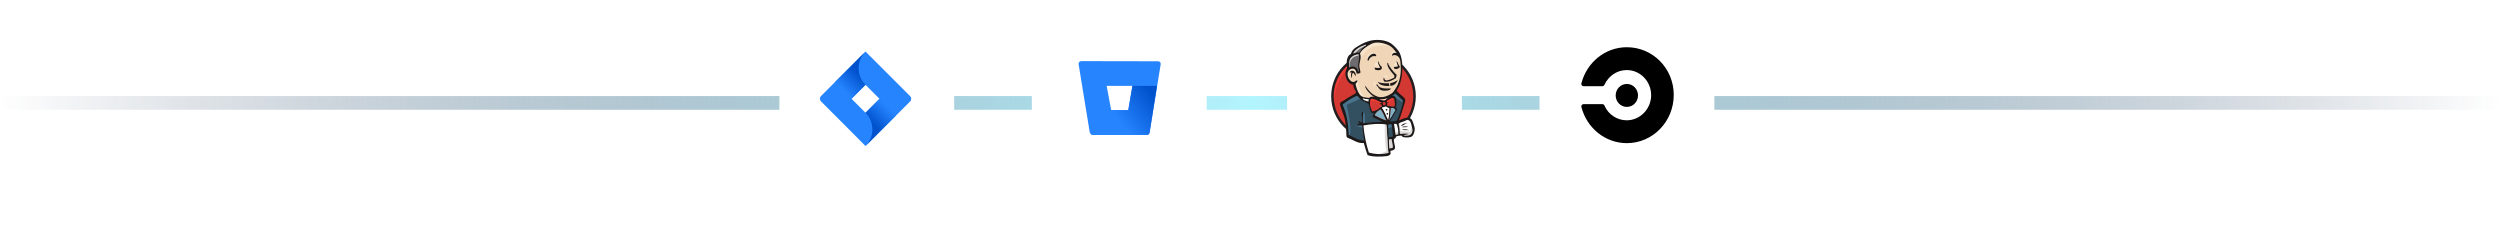 <svg width="911" height="85" viewBox="0 0 911 85" fill="none" xmlns="http://www.w3.org/2000/svg">
<line y1="37.5" x2="911" y2="37.5" stroke="url(#paint0_linear)" stroke-width="5"/>
<g filter="url(#filter0_dd)">
<path d="M284 19.034C284 10.731 290.731 4 299.034 4H332.681C340.984 4 347.715 10.731 347.715 19.034V52.681C347.715 60.984 340.984 67.715 332.681 67.715H299.034C290.731 67.715 284 60.984 284 52.681V19.034Z" fill="white"/>
</g>
<path d="M331.66 35.049L316.82 20.209L315.394 18.783L304.264 29.912L299.175 35.001C298.652 35.524 298.652 36.38 299.175 36.951L309.353 47.129L315.394 53.217L326.523 42.088L326.713 41.898L331.66 36.951C332.183 36.428 332.183 35.572 331.66 35.049ZM315.394 41.089L310.305 36L315.394 30.911L320.483 36L315.394 41.089Z" fill="#2684FF"/>
<path d="M315.393 30.911C312.064 27.581 312.064 22.16 315.346 18.83L304.217 29.96L310.257 36L315.393 30.911Z" fill="url(#paint1_linear)"/>
<path d="M320.483 36L315.394 41.089C318.723 44.418 318.723 49.84 315.394 53.217L326.57 42.04L320.483 36Z" fill="url(#paint2_linear)"/>
<g filter="url(#filter1_dd)">
<path d="M376 19.034C376 10.731 382.731 4 391.034 4H424.681C432.984 4 439.715 10.731 439.715 19.034V52.681C439.715 60.984 432.984 67.715 424.681 67.715H391.034C382.731 67.715 376 60.984 376 52.681V19.034Z" fill="white"/>
</g>
<path d="M393.99 22.276C393.391 22.276 392.943 22.825 393.042 23.373L397.081 48.103C397.181 48.751 397.729 49.2 398.377 49.2H417.922C418.371 49.2 418.769 48.851 418.869 48.402L422.958 23.423C423.057 22.825 422.609 22.326 422.01 22.326L393.99 22.276ZM411.141 40.126H404.909L403.263 31.3H412.687L411.141 40.126Z" fill="#2684FF"/>
<path d="M421.611 31.3H412.637L411.141 40.126H404.909L397.579 48.851C397.579 48.851 397.928 49.15 398.427 49.15H417.972C418.42 49.15 418.819 48.801 418.919 48.352L421.611 31.3Z" fill="url(#paint3_linear)"/>
<g filter="url(#filter2_dd)">
<path d="M469 19.034C469 10.731 475.731 4 484.034 4H517.681C525.984 4 532.715 10.731 532.715 19.034V52.681C532.715 60.984 525.984 67.715 517.681 67.715H484.034C475.731 67.715 469 60.984 469 52.681V19.034Z" fill="white"/>
</g>
<g filter="url(#filter3_dd)">
<path d="M561 19.034C561 10.731 567.731 4 576.034 4H609.681C617.984 4 624.715 10.731 624.715 19.034V52.681C624.715 60.984 617.984 67.715 609.681 67.715H576.034C567.731 67.715 561 60.984 561 52.681V19.034Z" fill="white"/>
</g>
<g clip-path="url(#clip0)">
<path d="M500.516 50.264C508.779 50.264 515.478 43.438 515.478 35.018C515.478 26.599 508.779 19.773 500.516 19.773C492.252 19.773 485.554 26.599 485.554 35.018C485.554 43.438 492.252 50.264 500.516 50.264Z" fill="#D33833"/>
<path d="M499.788 22.438L498.76 20.735L490.789 23.399L488.496 26.016L486.503 29.816L485.364 34.246L485.712 37.194L486.171 38.786C486.171 38.802 485.079 22.895 499.788 22.438Z" fill="#EF3D3A"/>
<path d="M511.413 23.967C508.63 21.129 504.77 19.363 500.5 19.363C496.245 19.363 492.386 21.129 489.587 23.967C486.803 26.805 485.079 30.73 485.079 35.066C485.079 39.401 486.803 43.327 489.587 46.165C492.37 49.003 496.23 50.768 500.5 50.768C504.755 50.768 508.614 49.003 511.413 46.165C514.197 43.327 515.921 39.401 515.921 35.066C515.937 30.746 514.213 26.82 511.413 23.967ZM510.749 45.534C508.123 48.214 504.501 49.854 500.5 49.854C496.498 49.854 492.876 48.199 490.251 45.534C487.625 42.854 485.996 39.165 485.996 35.082C485.996 30.998 487.625 27.293 490.251 24.629C492.876 21.949 496.498 20.309 500.5 20.309C504.501 20.309 508.123 21.965 510.749 24.629C513.374 27.309 515.004 30.998 515.004 35.082C515.004 39.165 513.374 42.854 510.749 45.534Z" fill="#231F20"/>
<path d="M504.865 44.935L505.498 44.588L500.532 42.255L501.449 40.505L500.136 40.946L499.63 40.331L498.95 37.383L498.381 37.21L497.115 36.816L496.04 35.838L494.79 34.309L493.367 34.876L488.796 37.998L489.081 38.912L490.393 42.775L490.963 49.192L491.374 49.87L497.068 51.793L497.4 51.399L496.72 46.638V45.266L504.865 44.935Z" fill="#335061"/>
<path d="M496.04 35.838L494.395 34.246L488.796 37.998L489.429 39.764L490.915 46.118L490.979 49.476L491.769 49.76C492.908 47.032 490.694 38.235 490.694 38.235L496.04 35.838Z" fill="#49728B"/>
<path d="M505.071 50.942L505.387 44.982H502.066L496.72 45.266L496.815 47.883L497.4 51.399L498.586 56.176L501.212 56.744L505.53 56.397L505.593 55.545L505.071 50.942Z" fill="white"/>
<path d="M505.672 46.575L505.498 44.588L504.644 44.935C504.644 44.935 504.359 50.847 505.213 55.041C505.213 55.041 503.505 56.113 500.99 56.397L505.783 56.223L506.352 55.876L505.672 46.575Z" fill="#DCD9D8"/>
<path d="M507.079 50.674C506.842 50.611 506.415 50.847 506.115 50.816C506.083 51.714 506.21 53.149 506.241 54.095C506.842 54.095 507.095 53.969 507.538 53.811C507.601 52.708 507.19 51.683 507.079 50.674Z" fill="#DCD9D8"/>
<path d="M507.491 44.935L505.387 44.982L505.83 50.437L507.997 50.154L507.491 44.935Z" fill="#335061"/>
<path d="M507.38 44.588L505.387 44.982L505.672 46.575C506.415 46.921 507.665 46.007 507.665 46.007L507.38 44.588Z" fill="#49728B"/>
<path d="M509.025 33.915L508.519 33.458L507.159 34.813V40.095L505.957 44.982L509.152 44.809C509.152 44.809 510.465 41.514 510.465 41.34C510.465 41.167 511.603 36.563 511.603 36.563L509.025 33.915Z" fill="#335061"/>
<path d="M508.519 33.458L507.428 34.656L511.413 37.604L511.54 36.248L508.519 33.458Z" fill="#49728B"/>
<path d="M506.747 39.417C506.684 40.883 506.526 42.807 506.13 43.958C507.064 42.775 507.823 41.388 508.614 40.048C508.266 39.496 507.57 39.023 506.747 39.417Z" fill="#81B0C4"/>
<path d="M508.456 37.698C508.44 37.525 508.361 35.98 507.871 35.696C507.301 35.365 506.495 35.901 505.846 36.343C505.593 36.516 505.356 36.674 505.213 36.721L505.087 36.768L505.134 36.894C505.15 36.942 505.182 37.005 505.198 37.052C505.245 37.162 505.293 37.257 505.293 37.383V37.556L505.451 37.509C505.498 37.493 505.53 37.493 505.577 37.493C505.53 37.509 505.482 37.541 505.435 37.572L505.403 37.604L505.387 37.651C505.34 37.793 505.34 37.951 505.356 38.124C505.356 38.25 505.372 38.392 505.356 38.518L505.34 38.644L505.451 38.676C506.21 38.881 507.096 39.007 508.092 39.038H508.155L508.203 38.975C508.472 38.613 508.472 37.966 508.456 37.698Z" fill="#D33833"/>
<path d="M502.983 37.84C503.173 37.793 503.379 37.746 503.537 37.635L503.6 37.604L503.616 37.178L503.489 37.162C503.11 37.131 502.92 37.005 502.683 36.863C502.604 36.816 502.509 36.752 502.414 36.705C501.892 36.421 500.975 36.027 500.12 35.87C499.867 35.822 499.662 35.87 499.504 36.011C499.061 36.406 499.108 37.399 499.14 38.124V38.187C499.172 38.739 499.393 39.306 499.567 39.764C499.614 39.906 499.662 40.016 499.709 40.126C499.725 40.174 499.741 40.221 499.757 40.252C499.804 40.442 499.867 40.647 500.089 40.694C500.12 40.71 500.168 40.71 500.2 40.71C500.674 40.71 501.67 40.284 501.892 40.158C502.287 39.937 502.635 39.653 502.967 39.37C503.189 39.18 503.394 39.007 503.616 38.849L503.679 38.818L503.711 38.108L503.632 38.077C503.41 37.966 503.205 37.888 502.983 37.84Z" fill="#D33833"/>
<path d="M503.805 37.21L503.758 37.241V37.304C503.726 37.604 503.774 37.793 503.821 38.014C503.853 38.108 503.869 38.235 503.9 38.376L503.916 38.455L503.995 38.487C504.138 38.534 504.248 38.55 504.359 38.55C504.739 38.55 504.928 38.329 504.992 38.203C505.181 37.888 505.118 37.415 504.865 37.178C504.723 37.052 504.375 36.816 503.805 37.21Z" fill="#D33833"/>
<path d="M503.078 39.78C502.177 40.379 501.18 40.946 500.927 42.05C502.224 42.775 503.727 43.501 505.213 43.942C504.581 42.492 504.011 40.962 503.078 39.78Z" fill="#81B0C4"/>
<path d="M502.335 37.888C502.667 37.714 503.157 37.73 503.458 37.525C503.458 37.446 503.458 37.383 503.473 37.304C502.92 37.257 502.714 37.021 502.35 36.816C501.749 36.485 500.864 36.138 500.089 35.996C499.14 35.822 499.219 37.289 499.266 38.172C499.298 38.865 499.662 39.606 499.82 40.063C499.899 40.284 499.915 40.505 500.089 40.552C500.421 40.631 501.496 40.205 501.813 40.032C502.461 39.685 502.967 39.117 503.521 38.739C503.521 38.55 503.537 38.377 503.537 38.187C503.22 38.014 502.825 37.904 502.335 37.888Z" fill="#D33833"/>
<path d="M500.105 40.552C500.041 40.41 499.946 40.253 499.852 40.079C499.867 40.253 499.883 40.426 499.899 40.615L500.105 40.552Z" fill="#EF3D3A"/>
<path d="M504.391 37.036C504.217 36.831 503.521 36.973 503.268 36.847C502.825 36.611 502.382 36.39 501.939 36.154C501.37 35.854 500.057 35.428 499.456 35.838C498.112 36.753 499.203 38.849 499.852 40.079C499.788 39.37 499.741 38.66 499.678 37.951C499.551 36.627 499.994 36.863 501.148 36.863C501.322 36.863 502.224 37.068 502.287 37.21C502.604 37.84 501.765 37.699 502.651 38.172C503.379 38.581 504.691 37.935 504.391 37.036Z" fill="#EF3D3A"/>
<path d="M508.329 37.714C508.298 37.163 508.155 36.012 507.807 35.822C507.08 35.397 505.799 36.674 505.261 36.863C505.324 37.036 505.419 37.163 505.419 37.383C505.735 37.304 506.131 37.352 506.415 37.494C506.099 37.525 505.735 37.525 505.53 37.683C505.451 37.904 505.546 38.219 505.498 38.534C506.257 38.755 507.143 38.865 508.108 38.897C508.282 38.629 508.345 38.172 508.329 37.714Z" fill="#D33833"/>
<path d="M508.044 35.554L507.364 35.334L505.197 36.579L505.087 37.21V38.455L505.877 38.739C505.877 38.739 505.482 38.172 505.767 37.998C506.051 37.825 506.336 37.998 506.51 37.714C506.684 37.431 506.51 37.257 506.573 36.926C506.637 36.595 506.921 36.532 507.206 36.469C507.491 36.406 508.282 36.295 508.408 36.579L508.044 35.554Z" fill="#EF3D3A"/>
<path d="M503.869 37.32C503.837 37.746 503.932 37.872 504.011 38.361C505.403 38.786 505.15 36.469 503.869 37.32Z" fill="#D33833"/>
<path d="M505.15 39.417C505.545 39.59 506.399 40.048 506.399 40.048V38.976L504.47 38.581L503.157 38.755L505.371 43.973L505.83 44.036L506.051 43.469C506.051 43.469 504.454 40.41 504.454 39.953C504.47 39.937 504.754 39.244 505.15 39.417Z" fill="#DCD9D8"/>
<path d="M510.559 21.823L509.658 20.167L508.234 17.897L505.15 15.69L501.623 15.17L498.428 16.541L496.609 17.85L495.565 19.505L495.581 20.798L495.233 23.068L495.297 24.708L495.518 26.016L495.297 26.3L494.616 26.41L494.047 25.165L492.845 24.597L491.374 25.118L490.741 26.757L491.311 28.633L492.102 29.942L493.478 30.399L493.699 31.014L494.727 33.915L496.04 35.334L497.527 35.791L499.456 35.838L501.449 35.791L504.533 35.444L506.811 35.097L507.665 34.199L508.851 32.543L510.116 29.422L510.797 25.906L510.559 21.823Z" fill="#F0D6B7"/>
<path d="M495.407 22.769C495.455 22.517 496.499 17.755 501.275 16.825C505.308 16.037 507.428 16.998 508.218 17.897C508.218 17.897 504.628 13.64 501.212 14.949C497.796 16.258 495.281 18.638 495.344 20.167C495.439 22.343 495.423 22.706 495.407 22.769Z" fill="#F7E4CD"/>
<path d="M494.948 29.706C494.885 29.311 494.553 29.264 494.553 29.264L493.809 29.989L493.983 32.48L495.802 35.318C495.802 35.318 497.843 35.775 497.621 35.602C495.185 33.678 495.011 30.116 494.948 29.706Z" fill="#F7E4CD"/>
<path d="M504.312 28.854C504.407 28.555 505.371 27.924 505.371 27.924C505.371 27.924 505.371 27.467 504.913 27.325C504.486 27.215 504.327 28.539 504.312 28.854Z" fill="#F7E4CD"/>
<path d="M509.025 22.611C509.025 22.611 508.092 22.816 507.997 23.636C507.918 24.455 509.025 23.809 509.199 23.746L509.025 22.611Z" fill="#F7E4CD"/>
<path d="M502.129 22.674C502.129 22.674 500.879 22.848 500.879 23.636C500.879 24.424 502.303 24.377 502.698 24.03L502.129 22.674Z" fill="#F7E4CD"/>
<path d="M494.379 26.363L494.316 25.512L493.462 24.834L491.975 24.724L490.662 26.08L490.884 27.782L491.564 29.548L492.307 29.769C491.232 28.46 491.738 27.562 491.959 26.3C492.228 25.055 494.379 26.363 494.379 26.363Z" fill="#F7E4CD"/>
<path d="M509.135 19.663L508.629 18.465C508.629 18.465 506.984 18.402 506.921 19.884C506.921 19.884 506.921 20.104 507.032 20.341C507.032 20.341 508.345 18.859 509.135 19.663Z" fill="#F7E4CD"/>
<path d="M501.401 20.498C501.401 20.498 501.117 18.228 499.171 19.552C497.922 20.404 498.033 21.602 498.254 21.823C498.475 22.044 498.412 22.501 498.586 22.201C498.76 21.886 498.697 20.861 499.33 20.577C499.962 20.278 500.99 19.962 501.401 20.498Z" fill="#F7E4CD"/>
<path d="M502.746 36.027C502.746 36.075 502.683 36.059 502.667 36.09C503.3 36.579 503.774 36.689 504.644 36.642C505.039 36.358 505.371 36.027 505.783 35.759C504.85 35.854 503.663 36.437 502.746 36.027Z" fill="#F7E4CD"/>
<path d="M500.563 30.257C500.421 30.446 500.721 31.471 500.721 31.471L501.006 31.534C500.943 30.399 501.639 30.289 501.639 30.289C501.038 30.005 500.626 30.147 500.563 30.257Z" fill="#F7E4CD"/>
<path d="M498.428 16.541L497.811 15.69L494.664 17.219L493.367 18.244L492.623 19.836L491.485 21.365L491.137 23.178L491.374 25.117L492.845 24.597L494.047 25.165L494.616 26.41L495.296 26.3L495.47 25.622L495.122 24.314L495.47 21.192L495.186 19.489L496.214 18.291L498.428 16.541Z" fill="#6D6B6D"/>
<path d="M498.143 15.911L494.442 17.33L493.019 18.748L492.386 19.884L493.699 19.773C493.699 19.773 494.553 17.676 497.969 16.652C501.385 15.627 498.143 15.911 498.143 15.911Z" fill="#DCD9D8"/>
<path d="M492.054 20.23L491.136 23.178L491.358 25.102L491.99 24.708C491.99 24.708 490.788 20.735 495.359 20.167L495.185 19.489L492.054 20.23Z" fill="#DCD9D8"/>
<path d="M514.023 43.563L512.71 43.39L510.892 43.958L509.136 44.809L508.219 44.651L507.491 44.935L508.092 49.696L510.322 49.081L514.529 48.845L515.162 46.922L514.023 43.563Z" fill="white"/>
<path d="M496.593 40.71L496.435 41.072C496.435 41.072 496.324 42.097 496.324 42.381C496.324 42.665 496.435 45.045 496.435 45.045H497.352V41.64L496.593 40.71Z" fill="#49728B"/>
<path d="M494.79 46.181L496.609 46.465V45.55L494.047 45.66L494.79 46.181Z" fill="#49728B"/>
<path d="M515.003 47.142L514.371 45.329C514.545 46.685 513.865 47.994 513.865 47.994C513.58 47.994 510.385 47.82 510.385 47.82C510.385 47.473 509.879 44.525 509.879 44.525L509.136 44.809L509.768 47.931C509.547 47.867 508.06 48.561 508.06 48.561L508.234 49.476L508.867 49.255L510.86 48.971L511.429 49.712L513.137 49.775L514.165 49.554L515.083 48.199L515.003 47.142Z" fill="#DCD9D8"/>
<path d="M505.245 38.676C505.245 38.676 504.328 38.676 503.932 38.676C503.537 38.676 503.252 39.465 503.252 39.465L504.565 41.341L505.814 44.525L506.384 41.23L506.494 39.133L505.245 38.676Z" fill="white"/>
<path d="M496.04 35.334V35.838L496.767 36.642L499.045 37.667L499.092 35.964L497.527 35.791L496.04 35.334Z" fill="white"/>
<path d="M498.887 36.69C498.317 36.863 496.546 36.122 496.546 36.122L496.372 36.343L497.337 37.021L498.934 37.367L498.887 36.69Z" fill="#DCD9D8"/>
<path d="M510.132 24.392C509.689 23.746 509.389 22.974 509.041 22.248C509.009 22.248 508.993 22.248 508.962 22.248C508.914 23.084 509.231 23.588 509.436 24.172C509.057 24.408 508.329 24.266 507.918 24.44C507.886 25.701 509.832 25.086 510.132 24.392Z" fill="#1D1919"/>
<path d="M501.037 24.645C500.452 25.559 502.176 25.733 502.92 25.512C503.125 25.449 503.473 25.149 503.521 25.007C503.726 24.424 503.315 24.172 503.094 23.967C502.619 23.51 502.508 22.863 502.176 22.264C501.939 22.911 502.572 24.03 502.92 24.582C502.477 25.039 501.654 24.676 501.037 24.645Z" fill="#1D1919"/>
<path d="M491.817 26.663C492.007 26.537 492.149 26.19 492.497 26.363C492.196 26.947 492.275 28.066 492.671 28.428C492.671 27.75 492.56 26.568 493.145 26.615C493.557 26.647 493.636 27.514 493.984 27.719C494.379 25.859 492.07 24.928 491.817 26.663Z" fill="#1D1919"/>
<path d="M510.48 45.849C511.334 45.897 511.967 45.045 512.837 44.872C511.777 44.904 510.954 45.172 510.48 45.849Z" fill="#1D1919"/>
<path d="M510.939 46.37C511.666 46.433 512.505 46.307 513.232 46.244C512.615 46.039 511.287 45.849 510.939 46.37Z" fill="#1D1919"/>
<path d="M510.891 47.363C511.666 47.426 512.663 47.442 513.469 47.426C512.947 47.19 511.35 46.874 510.891 47.363Z" fill="#1D1919"/>
<path d="M498.602 22.185C499.076 21.145 499.851 20.136 501.401 20.498C501.702 20.01 501.164 19.647 500.769 19.584C499.851 19.442 498.728 20.467 498.46 21.224C498.349 21.523 498.175 22.091 498.602 22.185Z" fill="#1D1919"/>
<path d="M504.501 29.768C506.32 29.942 507.57 29.169 508.677 28.46C508.629 28.176 509.009 27.672 508.914 27.262C508.882 27.12 508.55 26.915 508.345 26.694C507.522 25.811 506.415 24.471 505.956 23.447C505.909 23.336 505.877 22.706 505.529 22.958C505.482 24.487 506.637 25.764 507.491 26.789C507.902 27.293 508.408 27.577 507.949 28.35C507.206 28.633 506.004 29.437 504.96 29.264C504.406 29.169 504.533 28.555 504.343 28.208C503.964 28.681 504.106 29.437 504.501 29.768Z" fill="#1D1919"/>
<path d="M506.621 31.282C508.139 31.25 508.883 30.163 509.389 29.185C508.503 29.595 507.775 30.178 506.621 30.289C506.558 30.478 506.589 30.967 506.621 31.282Z" fill="#1D1919"/>
<path d="M506.242 31.345C506.242 30.998 506.242 30.636 506.163 30.352C504.85 30.383 503.063 30.336 502.082 29.831C502.541 31.014 504.549 31.424 506.242 31.345Z" fill="#1D1919"/>
<path d="M501.923 30.777C501.069 30.777 501.797 31.25 501.939 31.44C502.239 31.818 502.587 32.48 503.141 32.78C504.011 33.237 505.719 33.048 506.352 32.795C506.589 32.701 506.763 32.449 506.858 32.228C504.897 32.259 502.587 32.449 501.923 30.777Z" fill="#1D1919"/>
<path d="M515.462 46.433C515.304 45.724 514.925 44.573 514.608 43.895C513.738 42.05 511.16 43.201 509.784 43.895C510.449 42.129 511.034 40.316 511.619 38.345C511.793 37.762 512.141 36.91 512.062 36.311C511.983 35.728 511.081 35.129 510.607 34.672C510.338 34.419 509.12 33.489 509.041 33.142C508.978 32.811 509.547 32.039 509.721 31.66C509.99 31.109 510.18 30.447 510.306 29.989C511.271 26.6 511.366 21.949 509.99 19.174C509.468 18.118 507.997 16.667 507.096 15.974C504.945 14.35 500.943 14.161 498.349 15.122C497.622 15.39 496.926 15.627 496.293 16.005C494.585 16.998 492.782 17.661 492.276 19.663C491.026 20.215 490.662 21.807 490.726 23.652C490.742 24.014 490.931 24.456 490.868 24.802C490.836 24.976 490.599 25.197 490.552 25.307C489.951 26.726 490.441 28.586 491.121 29.595C491.532 30.21 492.228 30.746 493.13 30.888C493.161 31.424 493.304 31.897 493.541 32.449C493.699 32.796 494.3 33.426 494.079 33.868C493.968 34.088 493.003 34.577 492.687 34.766C491.596 35.413 490.821 35.807 489.808 36.532C489.16 36.989 488.148 37.052 488.306 38.124C488.417 38.85 488.828 39.748 489.065 40.474C489.318 41.262 489.682 41.971 489.903 42.791C490.378 44.604 490.473 46.307 490.583 48.072C490.631 48.766 490.552 49.491 490.742 49.886C490.931 50.28 491.611 50.406 492.118 50.642C493.557 51.304 495.075 52.313 496.957 52.108C497.4 53.622 497.827 55.214 498.365 56.539C500.295 57.232 503.347 57.122 505.356 56.886C505.973 56.807 506.605 56.507 506.748 55.987C506.7 55.656 506.653 55.34 506.684 54.962C507.317 54.836 508.171 54.726 508.313 54.032C508.503 53.054 507.697 51.667 507.966 50.595C508.329 50.485 508.725 50.39 508.661 49.807C509.278 49.491 510.006 49.413 510.781 49.444C510.876 49.633 511.018 49.822 511.145 49.933C512.236 50.154 513.28 50.169 514.181 49.87C515.209 49.507 515.7 47.426 515.462 46.433ZM497.606 16.273C497.701 16.242 497.78 16.305 497.859 16.399C497.843 16.667 497.59 16.667 497.4 16.746C497.116 17.093 496.704 17.251 496.372 17.629C496.024 18.008 495.629 19.048 495.17 19.158C494.933 19.221 494.68 19.111 494.474 19.127C493.936 19.158 493.557 19.426 493.019 19.505C493.731 17.976 495.913 16.746 497.606 16.273ZM492.228 21.066C492.924 20.309 493.873 19.836 495.044 19.742C495.645 21.271 494.617 23.068 494.996 24.739C495.107 25.244 495.518 26.048 494.87 26.064C494.885 24.613 493.082 23.699 491.722 24.55C491.627 23.431 491.469 21.886 492.228 21.066ZM494.11 31.314C494.063 31.109 493.968 30.651 494 30.541C494.079 30.1 494.885 29.895 494.569 29.28C493.984 29.28 493.857 29.8 493.335 29.863C491.959 30.005 490.995 28.05 491.058 26.868C491.105 25.875 491.959 24.913 493.114 25.039C493.936 25.134 494.205 26.016 494.379 26.82C494.854 26.852 495.534 26.805 495.755 26.426C495.724 25.528 495.312 24.802 495.328 23.983C495.376 22.438 496.23 21.035 495.581 19.505C496.277 17.929 498.333 16.667 499.852 15.927C501.734 14.996 504.723 15.737 506.495 16.73C507.507 17.298 508.266 18.402 508.978 19.332C507.981 19.032 507.127 19.552 507.285 20.372C508.124 19.6 509.563 20.357 509.974 21.208C510.385 22.012 510.37 23.226 510.433 24.424C510.591 27.341 509.895 30.352 508.424 32.465C508.029 33.032 507.697 33.647 507.143 34.025C505.814 34.956 503.774 35.807 502.05 35.224C499.757 34.451 498.713 32.938 497.448 31.188C497.479 32.149 498.159 32.938 498.824 33.663C499.409 34.309 500.105 35.019 500.864 35.318C500.231 35.176 499.267 35.129 498.998 35.681C497.527 35.586 496.167 35.428 495.471 34.435C494.917 33.678 494.363 32.339 494.11 31.314ZM504.644 36.642C503.774 36.69 503.316 36.579 502.667 36.091C502.683 36.043 502.746 36.075 502.746 36.028C503.663 36.438 504.85 35.854 505.783 35.775C505.372 36.043 505.024 36.359 504.644 36.642ZM504.027 38.345C503.948 37.872 503.837 37.73 503.885 37.305C505.15 36.469 505.403 38.787 504.027 38.345ZM503.474 37.305C503.474 37.383 503.474 37.447 503.458 37.525C503.157 37.73 502.667 37.715 502.335 37.888C502.825 37.904 503.205 38.03 503.537 38.188C503.537 38.377 503.521 38.55 503.521 38.739C502.968 39.118 502.461 39.685 501.813 40.032C501.512 40.206 500.421 40.631 500.089 40.552C499.899 40.505 499.883 40.284 499.82 40.064C499.662 39.606 499.298 38.865 499.267 38.172C499.219 37.289 499.14 35.823 500.089 35.996C500.864 36.138 501.75 36.501 502.351 36.816C502.714 37.021 502.92 37.257 503.474 37.305ZM503.078 39.78C504.011 40.962 504.581 42.476 505.198 43.942C503.727 43.501 502.208 42.775 500.911 42.05C501.18 40.962 502.177 40.395 503.078 39.78ZM503.569 39.37C503.679 39.26 503.774 39.133 503.885 39.007C504.344 39.197 504.644 38.755 504.992 38.787C505.403 38.834 505.72 39.386 506.305 39.354C506.21 40.852 506.257 42.365 505.846 43.753C505.055 42.318 504.597 40.584 503.569 39.37ZM506.748 39.417C507.57 39.039 508.266 39.496 508.598 40.048C507.807 41.388 507.064 42.775 506.115 43.958C506.51 42.807 506.684 40.883 506.748 39.417ZM508.092 38.881C507.127 38.85 506.257 38.739 505.482 38.519C505.53 38.203 505.435 37.904 505.514 37.667C505.72 37.51 506.083 37.51 506.4 37.478C506.115 37.336 505.735 37.289 505.403 37.368C505.403 37.147 505.293 37.021 505.245 36.847C505.783 36.658 507.064 35.381 507.792 35.807C508.139 36.012 508.282 37.147 508.313 37.699C508.345 38.172 508.282 38.629 508.092 38.881ZM498.65 37.005C498.049 36.974 496.182 36.296 496.673 35.791C497.147 36.122 498.08 36.043 498.792 36.169C498.824 36.39 498.65 36.69 498.65 37.005ZM491.469 49.113C491.358 45.298 490.757 41.341 489.239 38.109C490.821 36.895 492.592 35.602 494.49 34.861C494.632 34.798 495.676 36.169 495.834 36.28C496.688 36.879 497.732 37.352 498.729 37.825C498.792 38.282 498.934 38.865 499.172 39.638C499.441 40.505 499.662 41.719 500.817 41.104C500.706 41.593 500.073 41.908 500.247 42.476C500.358 42.838 501.56 43.28 501.939 43.501C502.635 43.895 503.284 44.115 503.822 44.352C501.37 44.415 499.061 44.62 496.799 44.919C496.53 44.494 496.641 43.847 496.609 43.185C496.578 42.46 496.878 40.82 496.594 40.726C496.277 40.615 496.214 41.262 496.198 41.404C496.135 42.176 496.562 43.8 496.151 44.715C495.692 44.588 495.471 44.242 495.028 44.084C494.854 44.62 495.376 44.636 495.328 44.983C495.265 45.424 494.411 45.061 494.411 45.724C494.964 45.818 495.803 45.55 496.404 45.802C496.562 47.6 496.799 49.318 497.084 51.226C494.711 51.084 493.193 49.917 491.469 49.113ZM498.808 55.577C497.764 52.377 497.195 49.334 496.799 45.724C499.251 45.266 502.762 44.872 505.261 45.392C505.482 46.874 505.403 48.325 505.577 49.775C505.799 51.699 505.641 53.906 506.004 55.703C503.948 56.334 501.133 56.286 498.808 55.577ZM507.554 53.811C507.111 53.969 506.858 54.095 506.257 54.095C506.21 53.149 506.083 51.714 506.131 50.816C506.431 50.831 506.858 50.611 507.096 50.674C507.191 51.683 507.602 52.708 507.554 53.811ZM506.036 50.043C505.909 48.482 505.83 46.953 505.846 45.408C506.273 45.266 506.637 45.282 507.064 45.266C507.428 46.591 507.412 48.278 507.586 49.775C507.032 49.901 506.637 49.964 506.036 50.043ZM506.368 44.431C507.27 42.87 508.25 41.404 509.136 39.827C509.009 39.512 508.677 39.386 508.582 39.039C509.199 37.872 508.914 34.262 507.333 35.019C507.554 34.688 508.139 34.435 508.408 34.025C509.073 34.561 509.484 35.066 510.117 35.633C510.464 35.949 511.145 36.311 511.208 36.816C511.239 37.1 511.081 37.778 511.018 38.093C510.733 39.465 510.117 41.293 509.516 42.744C509.294 43.264 509.088 43.926 508.804 44.036C507.997 44.368 507.032 44.021 506.368 44.431ZM509.547 48.892C509.199 48.955 508.962 49.16 508.535 49.145C508.424 47.82 508.124 46.417 507.981 45.156C508.25 45.156 508.582 45.093 508.867 45.156C509.452 46.118 509.563 47.726 509.547 48.892ZM513.47 49.334C512.821 49.491 511.825 49.539 511.398 49.334C511.92 49.05 512.695 49.05 513.296 48.861C512.442 48.498 511.16 48.845 510.132 48.782C510.006 47.505 509.911 46.133 509.61 45.124C510.211 44.478 511.667 44.336 512.505 43.8C513.011 43.469 513.659 43.942 513.881 44.289C514.197 44.762 514.498 46.181 514.656 46.922C514.925 48.041 514.371 49.129 513.47 49.334Z" fill="#1D1919"/>
<path d="M505.245 40.332C505.42 40.332 505.561 40.19 505.561 40.016C505.561 39.842 505.42 39.701 505.245 39.701C505.07 39.701 504.929 39.842 504.929 40.016C504.929 40.19 505.07 40.332 505.245 40.332Z" fill="#1D1919"/>
<path d="M505.545 41.782C505.72 41.782 505.862 41.641 505.862 41.467C505.862 41.292 505.72 41.151 505.545 41.151C505.371 41.151 505.229 41.292 505.229 41.467C505.229 41.641 505.371 41.782 505.545 41.782Z" fill="#1D1919"/>
</g>
<g clip-path="url(#clip1)">
<path d="M592.821 38.962C595.07 38.962 596.892 37.088 596.892 34.776C596.892 32.464 595.07 30.59 592.821 30.59C590.573 30.59 588.75 32.464 588.75 34.776C588.75 37.088 590.573 38.962 592.821 38.962Z" fill="black"/>
<path d="M592.821 17.206C584.858 17.206 578.192 22.817 576.268 30.36C576.268 30.406 576.224 30.452 576.224 30.59C576.224 31.05 576.626 31.418 577.029 31.418H583.918C584.232 31.418 584.5 31.188 584.679 30.912C584.679 30.912 584.679 30.912 584.679 30.866C586.111 27.739 589.197 25.531 592.776 25.531C597.742 25.531 601.679 29.671 601.679 34.684C601.679 39.698 597.653 43.837 592.776 43.837C589.197 43.837 586.066 41.675 584.679 38.502V38.456C584.589 38.18 584.232 37.95 583.918 37.95H577.029C576.582 37.95 576.224 38.364 576.224 38.778C576.224 38.824 576.224 38.962 576.268 39.008C578.192 46.551 584.858 52.163 592.821 52.163C602.216 52.163 609.911 44.343 609.911 34.592C609.911 24.933 602.305 17.206 592.821 17.206Z" fill="black"/>
</g>
<defs>
<filter id="filter0_dd" x="273.977" y="0.659" width="83.761" height="83.761" filterUnits="userSpaceOnUse" color-interpolation-filters="sRGB">
<feFlood flood-opacity="0" result="BackgroundImageFix"/>
<feColorMatrix in="SourceAlpha" type="matrix" values="0 0 0 0 0 0 0 0 0 0 0 0 0 0 0 0 0 0 127 0"/>
<feOffset/>
<feGaussianBlur stdDeviation="0.418"/>
<feColorMatrix type="matrix" values="0 0 0 0 0.035 0 0 0 0 0.118 0 0 0 0 0.259 0 0 0 0.31 0"/>
<feBlend mode="normal" in2="BackgroundImageFix" result="effect1_dropShadow"/>
<feColorMatrix in="SourceAlpha" type="matrix" values="0 0 0 0 0 0 0 0 0 0 0 0 0 0 0 0 0 0 127 0"/>
<feOffset dy="6.682"/>
<feGaussianBlur stdDeviation="5.011"/>
<feColorMatrix type="matrix" values="0 0 0 0 0.035 0 0 0 0 0.118 0 0 0 0 0.259 0 0 0 0.15 0"/>
<feBlend mode="normal" in2="effect1_dropShadow" result="effect2_dropShadow"/>
<feBlend mode="normal" in="SourceGraphic" in2="effect2_dropShadow" result="shape"/>
</filter>
<filter id="filter1_dd" x="365.977" y="0.659" width="83.761" height="83.761" filterUnits="userSpaceOnUse" color-interpolation-filters="sRGB">
<feFlood flood-opacity="0" result="BackgroundImageFix"/>
<feColorMatrix in="SourceAlpha" type="matrix" values="0 0 0 0 0 0 0 0 0 0 0 0 0 0 0 0 0 0 127 0"/>
<feOffset/>
<feGaussianBlur stdDeviation="0.418"/>
<feColorMatrix type="matrix" values="0 0 0 0 0.035 0 0 0 0 0.118 0 0 0 0 0.259 0 0 0 0.31 0"/>
<feBlend mode="normal" in2="BackgroundImageFix" result="effect1_dropShadow"/>
<feColorMatrix in="SourceAlpha" type="matrix" values="0 0 0 0 0 0 0 0 0 0 0 0 0 0 0 0 0 0 127 0"/>
<feOffset dy="6.682"/>
<feGaussianBlur stdDeviation="5.011"/>
<feColorMatrix type="matrix" values="0 0 0 0 0.035 0 0 0 0 0.118 0 0 0 0 0.259 0 0 0 0.15 0"/>
<feBlend mode="normal" in2="effect1_dropShadow" result="effect2_dropShadow"/>
<feBlend mode="normal" in="SourceGraphic" in2="effect2_dropShadow" result="shape"/>
</filter>
<filter id="filter2_dd" x="458.977" y="0.659" width="83.761" height="83.761" filterUnits="userSpaceOnUse" color-interpolation-filters="sRGB">
<feFlood flood-opacity="0" result="BackgroundImageFix"/>
<feColorMatrix in="SourceAlpha" type="matrix" values="0 0 0 0 0 0 0 0 0 0 0 0 0 0 0 0 0 0 127 0"/>
<feOffset/>
<feGaussianBlur stdDeviation="0.418"/>
<feColorMatrix type="matrix" values="0 0 0 0 0.035 0 0 0 0 0.118 0 0 0 0 0.259 0 0 0 0.31 0"/>
<feBlend mode="normal" in2="BackgroundImageFix" result="effect1_dropShadow"/>
<feColorMatrix in="SourceAlpha" type="matrix" values="0 0 0 0 0 0 0 0 0 0 0 0 0 0 0 0 0 0 127 0"/>
<feOffset dy="6.682"/>
<feGaussianBlur stdDeviation="5.011"/>
<feColorMatrix type="matrix" values="0 0 0 0 0.035 0 0 0 0 0.118 0 0 0 0 0.259 0 0 0 0.15 0"/>
<feBlend mode="normal" in2="effect1_dropShadow" result="effect2_dropShadow"/>
<feBlend mode="normal" in="SourceGraphic" in2="effect2_dropShadow" result="shape"/>
</filter>
<filter id="filter3_dd" x="550.977" y="0.659" width="83.761" height="83.761" filterUnits="userSpaceOnUse" color-interpolation-filters="sRGB">
<feFlood flood-opacity="0" result="BackgroundImageFix"/>
<feColorMatrix in="SourceAlpha" type="matrix" values="0 0 0 0 0 0 0 0 0 0 0 0 0 0 0 0 0 0 127 0"/>
<feOffset/>
<feGaussianBlur stdDeviation="0.418"/>
<feColorMatrix type="matrix" values="0 0 0 0 0.035 0 0 0 0 0.118 0 0 0 0 0.259 0 0 0 0.31 0"/>
<feBlend mode="normal" in2="BackgroundImageFix" result="effect1_dropShadow"/>
<feColorMatrix in="SourceAlpha" type="matrix" values="0 0 0 0 0 0 0 0 0 0 0 0 0 0 0 0 0 0 127 0"/>
<feOffset dy="6.682"/>
<feGaussianBlur stdDeviation="5.011"/>
<feColorMatrix type="matrix" values="0 0 0 0 0.035 0 0 0 0 0.118 0 0 0 0 0.259 0 0 0 0.15 0"/>
<feBlend mode="normal" in2="effect1_dropShadow" result="effect2_dropShadow"/>
<feBlend mode="normal" in="SourceGraphic" in2="effect2_dropShadow" result="shape"/>
</filter>
<linearGradient id="paint0_linear" x1="911" y1="40.989" x2="0" y2="40.989" gradientUnits="userSpaceOnUse">
<stop stop-color="#172B4D" stop-opacity="0"/>
<stop offset="0.499" stop-color="#B3F5FF"/>
<stop offset="1" stop-color="#172B4D" stop-opacity="0"/>
</linearGradient>
<linearGradient id="paint1_linear" x1="314.486" y1="25.755" x2="307.378" y2="32.862" gradientUnits="userSpaceOnUse">
<stop offset="0.176" stop-color="#0052CC"/>
<stop offset="1" stop-color="#2684FF"/>
</linearGradient>
<linearGradient id="paint2_linear" x1="316.367" y1="46.171" x2="323.46" y2="39.078" gradientUnits="userSpaceOnUse">
<stop offset="0.176" stop-color="#0052CC"/>
<stop offset="1" stop-color="#2684FF"/>
</linearGradient>
<linearGradient id="paint3_linear" x1="423.711" y1="33.787" x2="408.838" y2="45.397" gradientUnits="userSpaceOnUse">
<stop offset="0.176" stop-color="#0052CC"/>
<stop offset="1" stop-color="#2684FF"/>
</linearGradient>
<clipPath id="clip0">
<rect width="31" height="42.567" fill="white" transform="translate(485 14.507)"/>
</clipPath>
<clipPath id="clip1">
<rect width="34" height="35.417" fill="white" transform="translate(576 16.792)"/>
</clipPath>
</defs>
</svg>
